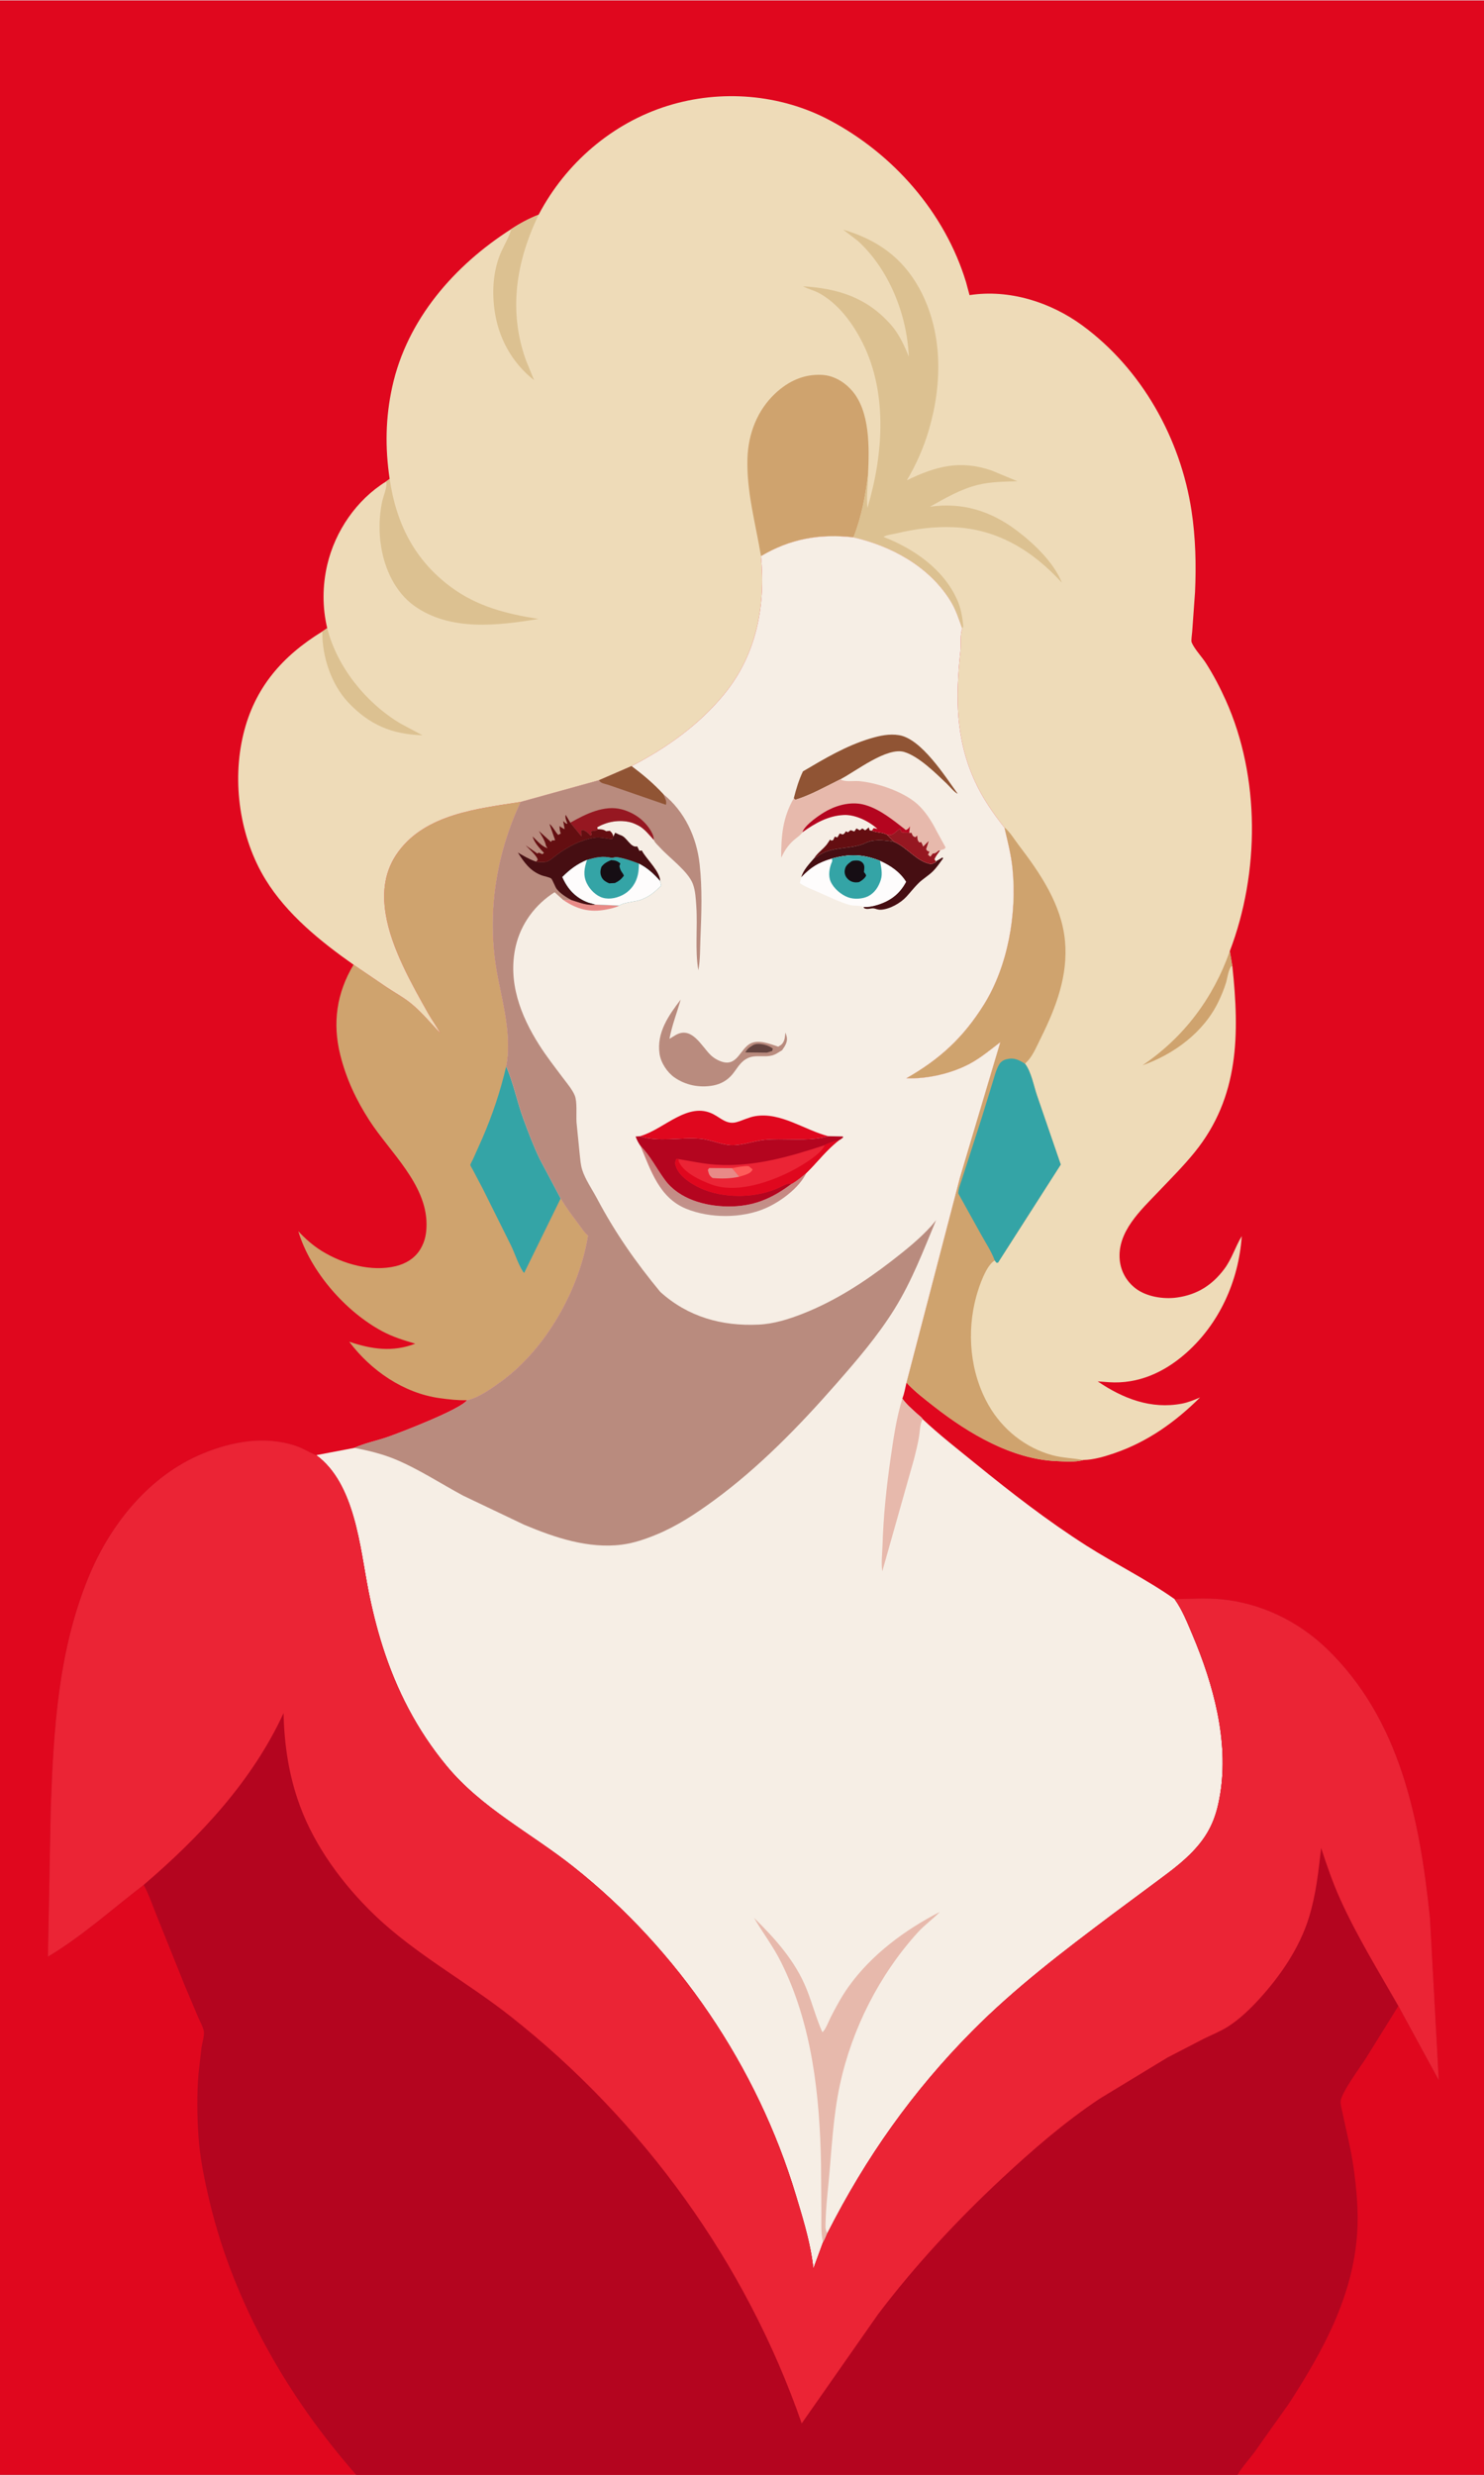 <svg version="1.1" xmlns="http://www.w3.org/2000/svg" style="display: block;" viewBox="0 0 1229 2048" width="1024" height="1707">
<rect x="0" y="0" width="1229" height="2048" fill="#808080" stroke="none"/>
<defs>
	<linearGradient id="Gradient1" gradientUnits="userSpaceOnUse" x1="596.445" y1="964.447" x2="594.143" y2="1003.48">
		<stop class="stop0" offset="0" stop-opacity="1" stop-color="rgb(202,126,122)"/>
		<stop class="stop1" offset="1" stop-opacity="1" stop-color="rgb(193,148,140)"/>
	</linearGradient>
</defs>
<path transform="translate(0,0)" fill="rgb(224,7,30)" d="M 294.987 2048 L -0 2048 L 0 -0 L 1229 0 L 1229 2048 L 1024.91 2048 L 294.987 2048 z"/>
<path transform="translate(0,0)" fill="rgb(207,163,110)" d="M 431.158 663.37 C 409.753 709.14 402.56 760.08 412.516 809.63 C 417.143 832.66 423.826 858.739 419.212 882.244 C 425.247 895.987 428.314 911.875 433.602 926.126 C 437.693 937.149 441.886 948.275 446.995 958.87 L 464.329 991.524 C 468.758 998.839 473.708 1005.61 478.871 1012.42 C 481.313 1015.64 483.803 1019.72 486.957 1022.26 C 479.866 1066.94 452.05 1116.22 415.215 1142.94 C 407.563 1148.49 396.165 1156.76 386.78 1158.55 C 379.269 1158.77 371.517 1157.87 364.094 1156.84 C 334.189 1152.69 307.135 1133.97 289.216 1110.15 C 307.901 1116.44 325.146 1118.96 343.894 1111.77 C 334.506 1109.01 325.306 1106.17 316.642 1101.54 C 286.145 1085.24 257.003 1052.01 247.009 1018.63 C 252.86 1024.95 259.159 1030.51 266.5 1035.06 C 283.904 1045.84 307.546 1052.57 327.875 1047.59 C 336.223 1045.54 343.745 1040.95 348.214 1033.41 C 352.178 1026.73 353.282 1020.21 353.234 1012.56 C 353.028 979.534 322.831 953.139 305.985 927.098 C 294.972 910.072 286.743 892.563 281.814 872.838 C 275.2 846.367 278.786 821.502 292.795 798.09 L 320.39 816.831 C 327.127 821.304 334.842 825.514 341.026 830.684 C 349.461 837.734 357.02 846.8 364.583 854.812 C 361.714 849.177 357.803 844.066 354.69 838.542 C 340.863 814.009 324.023 784.325 319.44 756.322 C 316.374 737.59 318.46 720.049 329.99 704.428 C 352.967 673.3 395.911 668.871 431.158 663.37 z"/>
<path transform="translate(0,0)" fill="rgb(52,164,166)" d="M 419.212 882.244 C 425.247 895.987 428.314 911.875 433.602 926.126 C 437.693 937.149 441.886 948.275 446.995 958.87 L 464.329 991.524 L 434.126 1053.15 C 433.687 1052.78 433.486 1052.65 433.135 1052.11 C 429.219 1046.06 426.482 1037.43 423.358 1030.8 L 399.818 983.508 L 391.509 967.75 C 391.173 967.104 389.506 964.449 389.496 963.88 C 389.482 963.132 391.337 959.914 391.726 959.072 L 399.598 941.467 C 407.991 921.933 414.381 902.941 419.212 882.244 z"/>
<path transform="translate(0,0)" fill="rgb(238,219,184)" d="M 446.072 177.324 C 468.396 134.816 506.96 101.455 553.062 87.169 C 597.039 73.541 646.098 77.448 686.927 99.046 C 739.688 126.957 782.413 175.409 799.992 233 L 802.94 243.902 C 835.745 238.867 869.921 249.61 896.426 269.05 C 945.551 305.08 977.663 362.488 986.772 422.369 C 990.164 444.666 990.706 467.206 989.684 489.714 L 987.329 522.507 C 987.22 524.246 986.348 529.872 986.844 531.164 C 988.9 536.526 995.395 543.312 998.668 548.437 C 1004.95 558.27 1010.39 568.669 1015.17 579.308 C 1043.76 642.96 1043.16 722.201 1018.49 786.879 L 1020.61 799.352 C 1026.52 855.338 1026.48 907.478 989.409 953.281 C 980.142 964.731 969.595 975.232 959.439 985.889 C 944.773 1001.28 925.106 1019.14 927.334 1042.5 C 928.227 1051.87 932.939 1060.2 940.368 1065.95 C 949.445 1072.97 963.664 1075.13 974.75 1073.56 C 991.431 1071.21 1003.86 1063.38 1013.9 1049.97 C 1020.23 1041.53 1022.96 1031.65 1028.38 1022.76 C 1025.9 1059.79 1009.71 1095.64 981.539 1120.18 C 963.773 1135.65 942.487 1145.27 918.48 1143.67 L 909.086 1142.98 C 929.891 1157.15 953.315 1166.29 978.871 1161.37 C 984.094 1160.37 988.987 1158.33 993.858 1156.25 C 973.407 1176.59 950.427 1192.96 923.007 1202.37 C 914.949 1205.13 905.702 1207.93 897.112 1208.04 C 890.561 1210.05 881.45 1209.23 874.619 1208.94 C 838.035 1207.39 802.068 1186 774 1164.08 C 765.983 1157.82 757.625 1151.49 750.715 1144 L 794.939 974.471 L 828.417 862.256 C 820.506 868.303 812.424 875.041 803.653 879.815 C 788.41 888.11 767.827 892.851 750.529 892.116 C 778.373 876.262 797.756 858.41 814.785 831.163 C 834.769 799.187 842.239 755.822 838.525 718.657 C 837.366 707.055 834.389 695.67 831.756 684.337 L 831.553 684.292 C 822.242 672.382 813.614 659.961 807.334 646.145 C 791.236 610.728 791.316 576.732 795.354 538.929 C 795.987 533.005 794.858 525.472 796.932 519.991 C 793.905 511.799 791.699 504.29 787.004 496.768 C 769.422 468.595 738.552 451.684 706.813 444.393 C 678.808 441.275 654.587 445.495 630.223 459.947 C 634.208 501.315 626.381 541.777 599.527 574.429 C 578.662 599.799 551.98 618.684 523.008 633.721 L 496.071 645.412 L 431.158 663.37 C 395.911 668.871 352.967 673.3 329.99 704.428 C 318.46 720.049 316.374 737.59 319.44 756.322 C 324.023 784.325 340.863 814.009 354.69 838.542 C 357.803 844.066 361.714 849.177 364.583 854.812 C 357.02 846.8 349.461 837.734 341.026 830.684 C 334.842 825.514 327.127 821.304 320.39 816.831 L 292.795 798.09 C 265.528 778.974 237.478 756.265 219.868 727.569 C 198.574 692.869 191.997 646.932 201.533 607.378 C 210.828 568.825 233.784 542.67 266.981 522.256 L 270.999 519.541 C 266.874 502.402 267.002 484.317 271.023 467.119 C 277.54 439.239 295.295 413.259 319.767 398.148 L 322.699 396.017 C 318.837 370.138 319.231 345.409 324.84 319.821 C 337.075 264.007 376.285 219.283 423.497 189.145 C 430.524 184.489 438.228 180.4 446.072 177.324 z"/>
<path transform="translate(0,0)" fill="rgb(207,163,110)" d="M 1020.61 799.352 L 1019.73 799.381 C 1017.23 802.403 1016.5 809.227 1015.32 813.072 C 1013.68 818.422 1011.47 823.703 1009.04 828.744 C 996.854 854.076 972.164 872.24 946.164 881.369 C 980.435 858.237 1004.69 825.823 1018.49 786.879 L 1020.61 799.352 z"/>
<path transform="translate(0,0)" fill="rgb(220,193,145)" d="M 266.981 522.256 L 270.999 519.541 C 279.109 551.721 303.152 581.452 331.523 598.407 L 349.872 608.191 C 324.541 607.419 305.74 599.535 288.182 580.776 C 274.287 565.93 266.741 542.975 266.943 522.815 L 266.981 522.256 z"/>
<path transform="translate(0,0)" fill="rgb(220,193,145)" d="M 446.072 177.324 C 427.589 215.845 420.788 256.461 435.5 297.637 L 442.318 314.287 C 423.677 299.734 412.261 278.529 409.38 254.969 C 407.447 239.158 408.619 222.237 415.292 207.627 C 418.081 201.519 421.637 195.621 423.497 189.145 C 430.524 184.489 438.228 180.4 446.072 177.324 z"/>
<path transform="translate(0,0)" fill="rgb(220,193,145)" d="M 319.767 398.148 L 322.699 396.017 C 328.117 432.88 343.257 463.171 373.406 485.49 C 395.325 501.717 419.548 507.748 446 511.92 C 412.165 517.447 372.863 522.283 343.109 501.087 C 327.428 489.917 318.55 470.623 315.63 452.031 C 313.657 439.471 313.905 427.741 316.358 415.26 C 317.256 410.691 321.164 402.05 319.767 398.148 z"/>
<path transform="translate(0,0)" fill="rgb(207,163,110)" d="M 630.223 459.947 C 625.778 432.964 618.167 406.579 619.026 379 C 619.66 358.628 627.165 339.097 642.212 325.103 C 652.971 315.096 665.551 309.275 680.307 309.891 C 689.885 310.29 698.559 315.251 704.931 322.215 C 720.829 339.589 719.907 370.56 718.875 392.51 C 716.747 410.04 713.349 427.936 706.813 444.393 C 678.808 441.275 654.587 445.495 630.223 459.947 z"/>
<path transform="translate(0,0)" fill="rgb(220,193,145)" d="M 718.875 392.51 C 718.89 401.177 717.33 411.68 718.408 420.102 C 731.798 374.793 735.588 322.18 712.295 279.388 C 704.278 264.659 693.139 250.303 678.173 242.159 C 673.953 239.862 669.248 238.909 665.06 236.617 C 694.237 238.412 717.84 245.872 737.713 268.282 C 744.542 275.983 748.807 285.368 752.645 294.803 C 751.197 260.049 736.31 222.744 710.5 199.053 L 698.272 189.713 C 725.973 197.8 747.153 212.571 761.237 238.163 C 780.93 273.948 780.549 316.908 769.279 355.37 C 764.914 370.266 758.92 383.776 751.054 397.147 C 774.945 385.564 795.158 380.082 821.155 389.05 L 842.614 397.949 C 831.664 398.28 820.702 398.326 809.992 400.917 C 795.725 404.368 782.838 411.939 770.142 419.049 C 797.062 415.178 820.572 422.51 842.213 438.874 C 856.336 449.554 872.835 465.264 879.447 481.971 C 855.612 455.852 826.365 437.534 790 435.993 C 773.407 435.289 758.228 437.353 742.104 441.143 C 739.028 441.866 734.299 442.347 731.627 443.981 C 756.875 453.816 781.421 470.716 792.793 496.25 C 795.807 503.018 797.078 510.607 797.789 517.937 L 796.932 519.991 C 793.905 511.799 791.699 504.29 787.004 496.768 C 769.422 468.595 738.552 451.684 706.813 444.393 C 713.349 427.936 716.747 410.04 718.875 392.51 z"/>
<path transform="translate(0,0)" fill="rgb(207,163,110)" d="M 831.756 684.337 C 836.371 688.156 840.022 694.365 843.685 699.158 C 861.393 722.33 879.063 748.179 881.954 778.071 C 884.737 806.849 874.588 833.481 861.946 858.833 C 859.026 864.687 855.959 872.091 851.75 877.071 L 848.875 880.051 C 854.082 886.773 856.062 898.374 858.861 906.461 L 878.485 963.535 L 826.5 1044.74 L 825.263 1044.78 L 823.803 1042.9 C 816.64 1046.97 810.794 1064.43 808.633 1072.22 C 800.342 1102.13 803.261 1135.63 818.76 1162.74 C 830.232 1182.81 849.282 1198.08 871.625 1204.1 C 879.946 1206.34 888.651 1206.49 897.112 1208.04 C 890.561 1210.05 881.45 1209.23 874.619 1208.94 C 838.035 1207.39 802.068 1186 774 1164.08 C 765.983 1157.82 757.625 1151.49 750.715 1144 L 794.939 974.471 L 828.417 862.256 C 820.506 868.303 812.424 875.041 803.653 879.815 C 788.41 888.11 767.827 892.851 750.529 892.116 C 778.373 876.262 797.756 858.41 814.785 831.163 C 834.769 799.187 842.239 755.822 838.525 718.657 C 837.366 707.055 834.389 695.67 831.756 684.337 z"/>
<path transform="translate(0,0)" fill="rgb(52,164,166)" d="M 796.391 976.498 L 813.088 924.621 L 821.893 896.023 C 823.416 891.212 824.755 885.5 827.214 881.098 C 828.58 878.651 830.617 877.117 833.323 876.417 C 839.838 874.732 843.433 876.752 848.875 880.051 C 854.082 886.773 856.062 898.374 858.861 906.461 L 878.485 963.535 L 826.5 1044.74 L 825.263 1044.78 L 823.803 1042.9 C 821.21 1035.73 816.473 1028.53 812.759 1021.89 L 793.618 987.433 C 793.687 983.634 795.184 980.057 796.391 976.498 z"/>
<path transform="translate(0,0)" fill="rgb(246,238,229)" d="M 630.223 459.947 C 654.587 445.495 678.808 441.275 706.813 444.393 C 738.552 451.684 769.422 468.595 787.004 496.768 C 791.699 504.29 793.905 511.799 796.932 519.991 C 794.858 525.472 795.987 533.005 795.354 538.929 C 791.316 576.732 791.236 610.728 807.334 646.145 C 813.614 659.961 822.242 672.382 831.553 684.292 L 831.756 684.337 C 834.389 695.67 837.366 707.055 838.525 718.657 C 842.239 755.822 834.769 799.187 814.785 831.163 C 797.756 858.41 778.373 876.262 750.529 892.116 C 767.827 892.851 788.41 888.11 803.653 879.815 C 812.424 875.041 820.506 868.303 828.417 862.256 L 794.939 974.471 L 750.715 1144 C 749.713 1148.4 748.91 1153.01 747.309 1157.23 C 750.637 1162 755.216 1165.78 759.464 1169.73 C 760.664 1170.84 763.515 1172.85 764.17 1174.27 C 777.945 1187.26 792.959 1198.9 807.639 1210.84 C 837.096 1234.81 867.545 1258.42 899.586 1278.84 C 923.507 1294.08 949.757 1306.87 972.803 1323.21 C 979.15 1332.04 983.449 1343 987.674 1352.98 C 1004.86 1393.6 1017.81 1440.58 1010.48 1484.81 C 1007.83 1500.83 1003.46 1513.4 993.162 1526.06 C 983.314 1538.18 971.023 1547.19 958.574 1556.43 L 921.148 1584.2 C 880.844 1614.51 840.72 1644.88 805.145 1680.78 C 755.599 1730.78 717.101 1785.31 685.278 1847.94 C 684.173 1850.26 683.09 1853.6 681.581 1855.61 L 673.654 1877.15 L 672.496 1868.94 C 669.75 1851.3 664.216 1833.48 659.073 1816.41 C 627.1 1710.28 561.726 1613.5 474.691 1544.58 C 439.394 1516.63 398.895 1496.36 369.78 1461.13 C 345.394 1431.63 328.221 1398.34 316.677 1361.87 C 312.031 1347.19 308.19 1331.74 305.2 1316.64 C 298.045 1280.52 294.116 1227.65 261.878 1204.03 L 293.477 1198.02 C 302.114 1194.07 311.994 1192.16 321.012 1189.03 C 331.811 1185.28 381.746 1166.04 386.78 1158.55 C 396.165 1156.76 407.563 1148.49 415.215 1142.94 C 452.05 1116.22 479.866 1066.94 486.957 1022.26 C 483.803 1019.72 481.313 1015.64 478.871 1012.42 C 473.708 1005.61 468.758 998.839 464.329 991.524 L 446.995 958.87 C 441.886 948.275 437.693 937.149 433.602 926.126 C 428.314 911.875 425.247 895.987 419.212 882.244 C 423.826 858.739 417.143 832.66 412.516 809.63 C 402.56 760.08 409.753 709.14 431.158 663.37 L 496.071 645.412 L 523.008 633.721 C 551.98 618.684 578.662 599.799 599.527 574.429 C 626.381 541.777 634.208 501.315 630.223 459.947 z"/>
<path transform="translate(0,0)" fill="rgb(232,138,135)" d="M 473.035 744.526 C 479.659 746.541 486.299 749.513 493.279 748.303 L 512.936 749.165 C 509.771 750.881 505.665 751.723 502.143 752.408 C 488.407 755.081 477.838 752.255 466.382 744.466 L 473.035 744.526 z"/>
<path transform="translate(0,0)" fill="rgb(100,14,17)" d="M 674.28 709.896 C 677.301 705.081 683.06 701.554 685.81 697.013 L 687.448 694.5 L 688.5 695.416 L 689.981 694.962 L 691.32 692.14 L 693.5 692.75 L 695.438 689.5 L 697.926 690.337 C 698.964 689.815 699.31 689.549 699.981 688.545 L 700.5 687.694 L 702.271 688.5 L 704.5 686.699 L 707.5 687.85 L 709.333 685.309 L 712 686.83 L 714.189 685.307 L 716.5 686.916 L 719.49 684.5 L 720.256 686.917 L 722.114 687.163 C 726.752 689.064 730.144 688.191 734.361 690.305 L 740.292 696.323 C 734.528 695.29 729.23 694.734 723.355 695.35 C 719.075 695.798 716.411 697.84 712.5 698.994 C 701.069 702.368 687.585 700.714 677.253 708.139 L 676.578 708.649 C 675.847 709.194 675.119 709.548 674.28 709.896 z"/>
<path transform="translate(0,0)" fill="url(#Gradient1)" d="M 530.335 947.933 C 538.849 956.649 543.678 966.75 550.795 976.389 C 562.401 992.11 583.928 997.995 602.583 998.211 C 623.692 998.456 639.385 991.713 655.874 979.227 C 660.139 976.831 663.951 973.455 667.784 970.426 C 661.892 982.889 646.311 994.321 633.877 999.711 C 614.308 1008.19 587.834 1008.12 568.232 1000.08 C 545.947 990.938 539.047 968.457 530.335 947.933 z"/>
<path transform="translate(0,0)" fill="rgb(70,14,18)" d="M 674.28 709.896 C 675.119 709.548 675.847 709.194 676.578 708.649 L 677.253 708.139 C 687.585 700.714 701.069 702.368 712.5 698.994 C 716.411 697.84 719.075 695.798 723.355 695.35 C 729.23 694.734 734.528 695.29 740.292 696.323 C 751.488 700.867 759.408 713.251 771.5 714.859 L 774.878 713.342 L 775.083 712.578 L 780.5 709.36 L 781.117 710 C 778.372 713.746 775.608 717.888 772.265 721.114 C 768.707 724.549 764.318 727.071 760.802 730.5 C 757.366 733.851 753.97 738.197 750.663 741.807 C 745.822 747.089 736.79 752.226 729.5 752.577 C 727.85 752.656 726.36 752.276 724.821 751.743 C 721.681 750.655 718.617 753.067 715.526 751.206 L 715.278 750.212 C 719.055 750.474 722.863 749.717 726.466 748.62 C 737.282 745.326 745.037 739.517 750.357 729.485 C 745.162 721.228 737.512 716.132 728.822 712.149 C 714.807 706.521 703.129 706.276 688.801 710.324 C 677.8 713.573 671.39 717.52 663.561 725.834 C 665.089 719.849 670.336 714.499 674.28 709.896 z"/>
<path transform="translate(0,0)" fill="rgb(231,185,172)" d="M 747.309 1157.23 C 750.637 1162 755.216 1165.78 759.464 1169.73 C 760.664 1170.84 763.515 1172.85 764.17 1174.27 C 761.876 1177.63 761.794 1184.67 761.11 1188.76 C 760.092 1194.85 758.556 1201.01 757.038 1207 L 730.695 1300.15 C 729.661 1293.41 730.673 1285.37 730.879 1278.52 C 731.61 1254.24 734.134 1230.41 737.604 1206.39 C 739.985 1189.9 742.364 1173.18 747.309 1157.23 z"/>
<path transform="translate(0,0)" fill="rgb(144,84,52)" d="M 657.395 660.331 C 659.343 652.649 661.552 645.256 664.966 638.082 C 682.99 627.469 700.821 616.792 721 610.791 C 728.636 608.52 736.555 606.803 744.554 608.109 C 763.133 611.142 782.76 642.287 793.128 656.597 C 790.687 655.804 786.127 650.207 784.101 648.285 C 775.005 639.657 761.185 625.839 749.049 622.082 C 734.573 617.602 708.855 637.984 695.97 644.639 C 684.195 650.446 671.074 657.864 658.537 661.65 L 657.395 660.331 z"/>
<path transform="translate(0,0)" fill="rgb(185,139,126)" d="M 563.736 826.969 C 560.583 837.96 556.553 848.153 554.404 859.462 L 559.734 856.221 C 573.112 848.76 581.001 865.697 588.618 872.962 C 591.332 875.55 595.252 877.769 598.888 878.687 C 610.723 881.674 613.101 867.82 621.351 863.403 C 628.148 859.763 637.827 863.718 644.5 865.917 L 646.689 864.587 C 649.586 862.348 650.055 858.72 650.324 855.334 L 650.403 854.248 C 650.884 855.427 651.335 856.618 651.587 857.87 C 652.447 862.136 650.002 865.571 647.716 868.881 L 642.968 871.757 C 635.073 876.273 625.666 871.411 618.04 876.081 L 617.5 876.419 C 612.685 879.272 610.015 884.656 606.5 888.877 C 602.374 893.832 596.958 896.895 590.634 898.068 C 579.453 900.14 567.827 897.928 558.463 891.335 C 552.486 887.126 547.31 879.219 546.225 871.913 C 543.627 854.408 553.722 840.047 563.736 826.969 z"/>
<path transform="translate(0,0)" fill="rgb(99,67,63)" d="M 623.965 864.5 C 624.828 864.169 625.606 863.87 626.529 863.758 C 630.628 863.263 636.819 864.887 639.995 867.5 L 639.544 869.5 L 635.205 870.878 L 617.275 870.679 C 618.985 867.5 620.987 866.28 623.965 864.5 z"/>
<path transform="translate(0,0)" fill="rgb(224,7,30)" d="M 529.802 940.09 L 530.879 939.778 C 550.231 934.001 569.956 910.956 590.841 921.867 C 597.319 925.251 602.1 930.671 610.141 928.368 C 615.286 926.894 620.067 924.357 625.397 923.453 C 646.505 919.873 666.249 934.954 685.891 940.015 C 682.699 941.005 679.478 941.596 676.163 941.986 C 662.262 943.622 648.406 941.888 634.5 942.923 C 625.045 943.627 615.745 947.588 606.238 947.458 C 597.418 947.337 588.89 942.928 580.02 942.157 C 563.648 940.735 545.71 945.095 529.802 940.09 z"/>
<path transform="translate(0,0)" fill="rgb(254,252,252)" d="M 688.801 710.324 C 703.129 706.276 714.807 706.521 728.822 712.149 C 737.512 716.132 745.162 721.228 750.357 729.485 C 745.037 739.517 737.282 745.326 726.466 748.62 C 722.863 749.717 719.055 750.474 715.278 750.212 C 712.221 748.858 707.115 749.606 703.653 748.62 C 695.393 746.266 687.224 742.225 679.351 738.743 C 673.732 736.258 667.48 734.039 662.387 730.619 L 663.561 725.834 C 671.39 717.52 677.8 713.573 688.801 710.324 z"/>
<path transform="translate(0,0)" fill="rgb(52,164,166)" d="M 688.801 710.324 C 703.129 706.276 714.807 706.521 728.822 712.149 C 729.638 717.224 731.072 722.603 729.505 727.701 C 727.749 733.414 724.449 738.632 719.013 741.401 C 714.351 743.776 707.257 744.15 702.333 742.322 C 696.519 740.163 690.482 735.022 687.933 729.31 C 685.738 724.39 686.836 718.053 688.874 713.285 C 689.524 711.764 689.251 711.831 688.801 710.324 z"/>
<path transform="translate(0,0)" fill="rgb(22,14,20)" d="M 705.158 712.5 C 705.805 712.252 706.394 712.013 707.093 711.948 C 709.695 711.708 712.121 711.606 714.139 713.5 C 716.555 715.768 715.692 718.538 715.51 721.5 C 716.393 722.509 717.091 723.133 717.276 724.5 C 715.716 727.09 714.039 728.219 711.5 729.716 C 710.509 729.887 709.509 730.016 708.5 729.963 C 705.458 729.804 702.942 728.448 701.117 726 C 699.818 724.256 699.265 722.035 699.603 719.889 C 700.222 715.969 702.296 714.711 705.158 712.5 z"/>
<path transform="translate(0,0)" fill="rgb(231,185,172)" d="M 657.395 660.331 L 658.537 661.65 C 671.074 657.864 684.195 650.446 695.97 644.639 C 699.654 647.18 706.993 645.736 711.5 646.151 C 726.625 647.542 747.765 654.759 759.243 664.729 C 765.964 670.566 771.578 679.287 775.523 687.211 L 783.102 701 C 782.315 702.064 782.423 702.375 781.091 702.674 C 780.119 702.891 779.405 703.16 778.52 703.588 C 776.835 705.915 774.895 708.212 773.863 710.911 L 775.083 712.578 L 774.878 713.342 L 771.5 714.859 C 759.408 713.251 751.488 700.867 740.292 696.323 L 734.361 690.305 C 730.144 688.191 726.752 689.064 722.114 687.163 L 723.533 685.086 L 726.713 685.718 C 719.717 679.356 708.365 673.7 698.759 674.171 C 685.643 674.815 674.894 681.068 664.483 688.497 C 664.074 689.981 658.557 693.932 657.171 695.193 C 652.367 699.566 649.765 703.767 646.945 709.493 C 646.898 691.492 648.176 676.312 657.395 660.331 z"/>
<path transform="translate(0,0)" fill="rgb(150,23,33)" d="M 734.361 690.305 C 739.966 691.882 740.87 688.09 745.54 685.5 L 746.402 688 C 747.204 689.215 750.968 688.47 752.946 688.971 L 754.898 689 C 755.848 691.25 755.626 691.632 757.977 692.6 L 759.608 691.296 C 759.869 694.022 759.53 695.014 761.5 697.006 L 762.729 696.5 C 763.564 697.829 764.08 698.822 764.5 700.36 L 769.161 695.714 L 766.979 702.5 C 768.02 704.099 767.918 704.048 769.767 704.5 L 768.528 707.058 L 770.5 708.672 L 772.5 706.083 L 773.432 706.019 C 775.041 705.847 776.205 704.647 777.38 703.639 L 778.52 703.588 C 776.835 705.915 774.895 708.212 773.863 710.911 L 775.083 712.578 L 774.878 713.342 L 771.5 714.859 C 759.408 713.251 751.488 700.867 740.292 696.323 L 734.361 690.305 z"/>
<path transform="translate(0,0)" fill="rgb(180,5,31)" d="M 664.483 688.497 C 666.481 682.286 679.71 673.32 685.391 670.342 C 694.643 665.492 706.232 662.826 716.5 665.9 L 717.167 666.095 C 728.724 669.552 739.624 678.344 748.998 685.68 C 750.093 686.536 749.775 686.92 751.153 686.201 C 752.434 685.533 752.858 684.715 753.567 683.5 L 752.946 688.971 C 750.968 688.47 747.204 689.215 746.402 688 L 745.54 685.5 C 740.87 688.09 739.966 691.882 734.361 690.305 C 730.144 688.191 726.752 689.064 722.114 687.163 L 723.533 685.086 L 726.713 685.718 C 719.717 679.356 708.365 673.7 698.759 674.171 C 685.643 674.815 674.894 681.068 664.483 688.497 z"/>
<path transform="translate(0,0)" fill="rgb(231,185,172)" d="M 681.581 1855.61 C 679.716 1847.77 680.284 1839.3 680.234 1831.28 L 679.955 1791.23 C 678.909 1734.12 672.623 1674.94 646.604 1623.17 C 640.182 1610.39 631.641 1599.28 624.48 1587.02 C 641.964 1604.2 658.592 1622.65 667.906 1645.74 C 672.701 1657.63 675.799 1669.79 681.045 1681.65 C 683.512 1680.04 686.554 1672 688.014 1669.14 C 692.382 1660.58 697.17 1651.77 702.759 1643.96 C 721.71 1617.45 749.554 1596.84 778.321 1582.1 C 772.514 1588.05 765.804 1592.76 760.116 1599.02 C 728.327 1634.02 705.629 1678.76 695.634 1724.92 C 689.821 1751.76 688.796 1779.13 686.162 1806.36 C 685.137 1816.97 683.98 1827.59 683.731 1838.25 C 683.661 1841.25 683.158 1844.97 684.952 1847.53 L 685.278 1847.94 C 684.173 1850.26 683.09 1853.6 681.581 1855.61 z"/>
<path transform="translate(0,0)" fill="rgb(180,5,31)" d="M 685.891 940.015 L 698 940.259 L 698.283 941.097 C 697.536 941.607 695.592 943.274 694.81 943.364 C 684.611 951.128 676.931 961.536 667.784 970.426 C 663.951 973.455 660.139 976.831 655.874 979.227 C 639.385 991.713 623.692 998.456 602.583 998.211 C 583.928 997.995 562.401 992.11 550.795 976.389 C 543.678 966.75 538.849 956.649 530.335 947.933 C 528.553 945.415 527.457 943.168 526.389 940.307 L 529.802 940.09 C 545.71 945.095 563.648 940.735 580.02 942.157 C 588.89 942.928 597.418 947.337 606.238 947.458 C 615.745 947.588 625.045 943.627 634.5 942.923 C 648.406 941.888 662.262 943.622 676.163 941.986 C 679.478 941.596 682.699 941.005 685.891 940.015 z"/>
<path transform="translate(0,0)" fill="rgb(235,36,53)" d="M 683.005 947.447 L 682.991 947.353 C 686.93 945.465 690.546 944.302 694.81 943.364 C 684.611 951.128 676.931 961.536 667.784 970.426 C 663.951 973.455 660.139 976.831 655.874 979.227 C 651.904 978.784 648.763 980.954 645.298 982.564 C 627.198 990.971 602.665 991.655 584.008 984.702 C 575.755 981.626 563.634 974.662 560.133 966.031 C 558.909 963.016 558.855 961.856 560.031 959 L 561.972 959.005 C 572.048 960.636 582.316 962.925 592.5 963.607 C 624.093 965.72 653.357 957.142 683.005 947.447 z"/>
<path transform="translate(0,0)" fill="rgb(254,92,90)" d="M 606.306 966.493 C 610.828 965.685 615.387 964.677 620 964.829 L 623.296 967.5 C 622.142 970.267 619.739 971.038 617 972.131 L 612.268 973.569 L 606.306 966.493 z"/>
<path transform="translate(0,0)" fill="rgb(232,138,135)" d="M 612.268 973.569 C 604.947 975.193 597.613 975.315 590.162 974.688 C 587.149 972.43 587.171 971.491 586.214 968 L 587.266 966.408 L 606.306 966.493 L 612.268 973.569 z"/>
<path transform="translate(0,0)" fill="rgb(224,7,30)" d="M 683.005 947.447 L 682.991 947.353 C 686.93 945.465 690.546 944.302 694.81 943.364 C 684.611 951.128 676.931 961.536 667.784 970.426 C 663.951 973.455 660.139 976.831 655.874 979.227 C 651.904 978.784 648.763 980.954 645.298 982.564 C 627.198 990.971 602.665 991.655 584.008 984.702 C 575.755 981.626 563.634 974.662 560.133 966.031 C 558.909 963.016 558.855 961.856 560.031 959 L 561.972 959.005 C 561.927 959.922 562.007 960.644 562.392 961.491 C 566.438 970.404 580.305 976.703 589.019 979.964 C 608.589 987.289 633.736 979.216 651.756 970.698 C 659.343 967.112 680.038 955.682 683.005 947.447 z"/>
<path transform="translate(0,0)" fill="rgb(185,139,126)" d="M 523.008 633.721 C 532.624 640.972 541.176 648.087 549.34 656.961 C 567.058 671.175 576.989 692.668 579.422 714.963 C 581.662 735.482 580.933 755.519 580.078 776.109 C 579.721 784.702 580 794.309 578.328 802.72 C 575.425 785.682 577.838 767.125 576.662 749.814 C 576.256 743.828 575.944 737.05 573.858 731.384 C 569.978 720.841 554.5 709.842 546.725 701.272 C 545.218 699.61 542.154 696.939 541.483 694.857 C 537.703 690.721 533.566 685.324 528.5 682.807 L 527.869 682.5 C 526.089 681.619 524.341 680.814 522.414 680.297 C 513.174 677.816 502.639 679.559 494.5 684.444 L 494.983 685.925 C 497.473 686.126 499.933 685.973 501.907 687.675 L 505 687.282 C 506.971 688.994 507.154 689.529 507.989 692.031 L 509.5 688.911 C 511.077 689.671 512.596 690.462 514.258 691.02 C 519.27 692.704 522.301 701.633 527.713 700.22 L 529.5 703.904 L 531.5 703.561 L 531.863 704.239 C 535.646 711.05 546.639 720.982 546.719 728.928 L 547.591 732.591 C 542.215 737.995 537.715 741.833 530.4 744.461 C 526.139 745.991 515.944 746.508 512.936 749.165 L 493.279 748.303 C 486.299 749.513 479.659 746.541 473.035 744.526 L 466.382 744.466 L 459.307 738.112 C 443.111 748.312 431.262 764.394 427.04 783.114 C 420.457 812.301 431.03 840.094 446.536 864.499 C 452.497 873.881 459.312 882.592 465.974 891.474 C 469.222 895.805 473.909 901.313 475.978 906.279 C 478.15 911.494 477.104 922.498 477.446 928.397 L 480.083 954.859 C 480.544 959.021 480.853 963.68 482.092 967.679 C 484.578 975.702 490.544 984.275 494.514 991.768 C 509.473 1020 526.456 1044.26 546.767 1068.85 C 569.725 1089.63 597.896 1097.44 628.306 1095.98 C 640.986 1095.37 653.213 1091.51 664.946 1086.9 C 691.616 1076.4 715.745 1060.81 738.336 1043.35 C 749.872 1034.43 761.513 1025.1 771.328 1014.26 L 775.213 1009.56 C 764.618 1034.91 755.38 1059.56 740.776 1083.09 C 726.815 1105.58 709.513 1125.65 692.102 1145.49 C 661.794 1180.04 628.506 1214.27 591.295 1241.46 C 576.237 1252.46 560.814 1262.69 543.508 1269.81 C 534.527 1273.51 524.978 1276.79 515.328 1278.06 C 487.357 1281.72 459.575 1272.33 434.121 1261.64 L 383.49 1237.51 C 365.048 1227.58 345.843 1215.02 326.5 1207.13 C 316.142 1202.91 304.467 1200.07 293.477 1198.02 C 302.114 1194.07 311.994 1192.16 321.012 1189.03 C 331.811 1185.28 381.746 1166.04 386.78 1158.55 C 396.165 1156.76 407.563 1148.49 415.215 1142.94 C 452.05 1116.22 479.866 1066.94 486.957 1022.26 C 483.803 1019.72 481.313 1015.64 478.871 1012.42 C 473.708 1005.61 468.758 998.839 464.329 991.524 L 446.995 958.87 C 441.886 948.275 437.693 937.149 433.602 926.126 C 428.314 911.875 425.247 895.987 419.212 882.244 C 423.826 858.739 417.143 832.66 412.516 809.63 C 402.56 760.08 409.753 709.14 431.158 663.37 L 496.071 645.412 L 523.008 633.721 z"/>
<path transform="translate(0,0)" fill="rgb(150,23,33)" d="M 472.333 680.572 C 484.827 673.456 500.536 665.524 515.257 669.606 C 525.278 672.384 534.055 678.626 539.255 687.727 C 540.635 690.144 541.388 692.022 541.483 694.857 C 537.703 690.721 533.566 685.324 528.5 682.807 L 527.869 682.5 C 526.089 681.619 524.341 680.814 522.414 680.297 C 513.174 677.816 502.639 679.559 494.5 684.444 L 494.983 685.925 C 494.166 687.786 491.521 686.559 489.454 688 L 490.084 690.5 L 489 691.227 C 487.167 688.927 485.572 687.796 482.942 686.5 L 481.293 687.134 L 481.5 691.753 L 472.333 680.572 z"/>
<path transform="translate(0,0)" fill="rgb(144,84,52)" d="M 523.008 633.721 C 532.624 640.972 541.176 648.087 549.34 656.961 C 550.647 660.098 552.346 662.38 551.5 665.744 L 503.454 649.133 C 500.653 648.324 497.499 648.006 496.071 645.412 L 523.008 633.721 z"/>
<path transform="translate(0,0)" fill="rgb(100,14,17)" d="M 443.96 712.807 L 445.291 711.382 C 445.085 708.232 437.671 701.862 435.257 699.263 L 445 706.087 L 446.124 705.338 L 449.197 706.607 L 450.5 705.552 C 446.978 701.869 442.431 696.956 441.076 691.978 C 444.638 695.232 448.837 700.55 453.5 701.612 C 452.822 700.801 452.292 700.207 452.055 699.155 C 451.115 694.988 448.393 691.079 446.263 687.379 L 456.322 696.5 L 457.193 695.151 C 458.252 695.268 458.708 695.363 459.733 695 L 455.036 681.587 C 457.49 683.335 459.96 688.222 462.287 690.692 L 464.441 689.5 C 463.512 687.483 463.511 685.529 463.391 683.338 C 464.843 684.524 465.889 685.207 467.64 685.873 L 466.38 679.175 C 467.443 680.093 468.484 681.5 469.902 681.5 C 469.165 679.106 467.755 676.466 468.5 674.062 L 472.333 680.572 L 481.5 691.753 L 481.293 687.134 L 482.942 686.5 C 485.572 687.796 487.167 688.927 489 691.227 L 490.084 690.5 L 489.454 688 C 491.521 686.559 494.166 687.786 494.983 685.925 C 497.473 686.126 499.933 685.973 501.907 687.675 L 505 687.282 C 506.971 688.994 507.154 689.529 507.989 692.031 L 506.874 694.195 C 502.483 693.71 496.901 692.247 492.567 692.937 C 481.217 694.745 471.304 699.879 462.09 706.459 C 459.721 708.151 455.226 712.257 452.5 712.947 C 451.21 713.273 444.895 713.454 443.96 712.807 z"/>
<path transform="translate(0,0)" fill="rgb(70,14,18)" d="M 507.989 692.031 L 509.5 688.911 C 511.077 689.671 512.596 690.462 514.258 691.02 C 519.27 692.704 522.301 701.633 527.713 700.22 L 529.5 703.904 L 531.5 703.561 L 531.863 704.239 C 535.646 711.05 546.639 720.982 546.719 728.928 C 541.713 723.093 536.026 717.92 529.125 714.457 C 523.063 712.178 517.239 710.052 510.813 709.085 C 509.436 708.878 507.249 709.843 506.633 709.7 C 499.098 707.943 493.65 709.216 486.158 711.355 C 477.783 714.913 472.079 719.191 465.725 725.537 C 470.186 735.612 476.745 742.674 487.17 746.625 L 493.279 748.303 C 486.299 749.513 479.659 746.541 473.035 744.526 C 468.893 742.183 463.911 739.16 460.992 735.353 C 459.651 733.604 457.569 727.518 456.386 726.696 C 454.795 725.591 450.675 724.914 448.689 724.179 C 439.062 720.615 434.217 713.591 428.855 705.28 C 433.446 707.951 437.916 710.593 442.924 712.433 L 443.96 712.807 C 444.895 713.454 451.21 713.273 452.5 712.947 C 455.226 712.257 459.721 708.151 462.09 706.459 C 471.304 699.879 481.217 694.745 492.567 692.937 C 496.901 692.247 502.483 693.71 506.874 694.195 L 507.989 692.031 z"/>
<path transform="translate(0,0)" fill="rgb(52,164,166)" d="M 486.158 711.355 C 493.65 709.216 499.098 707.943 506.633 709.7 C 507.249 709.843 509.436 708.878 510.813 709.085 C 517.239 710.052 523.063 712.178 529.125 714.457 C 536.026 717.92 541.713 723.093 546.719 728.928 L 547.591 732.591 C 542.215 737.995 537.715 741.833 530.4 744.461 C 526.139 745.991 515.944 746.508 512.936 749.165 L 493.279 748.303 L 487.17 746.625 C 476.745 742.674 470.186 735.612 465.725 725.537 C 472.079 719.191 477.783 714.913 486.158 711.355 z"/>
<path transform="translate(0,0)" fill="rgb(22,14,20)" d="M 506.121 711.5 C 509.472 711.706 511.14 712.134 513.742 714.296 L 512.999 716.5 C 513.429 718.426 513.816 719.923 515.022 721.524 C 515.791 722.544 516.273 723.248 516.657 724.5 C 514.376 727.454 512.603 728.865 509.278 730.5 L 504.5 730.762 C 502.032 729.66 499.544 728.353 498.298 725.806 C 496.824 722.797 497.05 720.094 498.165 717 C 500.5 714.018 502.739 712.984 506.121 711.5 z"/>
<path transform="translate(0,0)" fill="rgb(254,252,252)" d="M 486.158 711.355 C 483.88 718.083 482.72 724.178 486.037 730.844 C 488.598 735.99 493.587 741.088 499.234 742.702 C 505.161 744.396 512.11 742.652 517.235 739.5 C 522.958 735.979 526.759 730.274 528.23 723.771 C 528.922 720.713 529.086 717.582 529.125 714.457 C 536.026 717.92 541.713 723.093 546.719 728.928 L 547.591 732.591 C 542.215 737.995 537.715 741.833 530.4 744.461 C 526.139 745.991 515.944 746.508 512.936 749.165 L 493.279 748.303 L 487.17 746.625 C 476.745 742.674 470.186 735.612 465.725 725.537 C 472.079 719.191 477.783 714.913 486.158 711.355 z"/>
<path transform="translate(0,0)" fill="rgb(180,5,31)" d="M 118.995 1559.72 C 92.753 1579.82 68.175 1602.08 39.676 1619.17 L 42.072 1495.49 C 44.428 1430.43 48.269 1365.81 73.369 1304.87 C 91.364 1261.18 123.558 1220.93 168.17 1202.58 C 192.402 1192.62 219.591 1187.79 245.03 1196.33 C 250.882 1198.29 255.737 1201.51 261.344 1203.82 L 261.878 1204.03 C 294.116 1227.65 298.045 1280.52 305.2 1316.64 C 308.19 1331.74 312.031 1347.19 316.677 1361.87 C 328.221 1398.34 345.394 1431.63 369.78 1461.13 C 398.895 1496.36 439.394 1516.63 474.691 1544.58 C 561.726 1613.5 627.1 1710.28 659.073 1816.41 C 664.216 1833.48 669.75 1851.3 672.496 1868.94 L 673.654 1877.15 L 681.581 1855.61 C 683.09 1853.6 684.173 1850.26 685.278 1847.94 C 717.101 1785.31 755.599 1730.78 805.145 1680.78 C 840.72 1644.88 880.844 1614.51 921.148 1584.2 L 958.574 1556.43 C 971.023 1547.19 983.314 1538.18 993.162 1526.06 C 1003.46 1513.4 1007.83 1500.83 1010.48 1484.81 C 1017.81 1440.58 1004.86 1393.6 987.674 1352.98 C 983.449 1343 979.15 1332.04 972.803 1323.21 C 985.361 1322.97 998.346 1322.1 1010.86 1323.24 C 1043.75 1326.25 1074.73 1341.15 1098.5 1363.93 C 1159.81 1422.69 1175.84 1506.15 1184.23 1587 L 1191.56 1721.43 L 1158.07 1659.92 L 1131.27 1703.14 C 1127.05 1709.74 1110.82 1731.76 1110.29 1738.69 C 1110.09 1741.32 1111.26 1745.56 1111.82 1748.25 C 1114.92 1763.3 1118.75 1778.03 1120.93 1793.27 C 1123.49 1811.16 1125.19 1830.19 1123.95 1848.26 C 1120.36 1900.77 1095.63 1945.28 1067.7 1988.63 L 1038.84 2029.38 C 1034.36 2035.38 1028.6 2041.55 1024.91 2048 L 294.987 2048 C 238.636 1984.04 193.713 1905.99 173.796 1822.69 C 169.538 1804.88 165.569 1786.14 164.353 1767.82 C 163.221 1750.78 162.988 1733.04 164.395 1716.01 L 166.929 1694 C 167.503 1690.35 169.318 1684.69 168.831 1681.13 C 168.328 1677.44 165.496 1672.5 164.013 1669.02 L 152.642 1642.1 L 130.216 1586.29 C 126.618 1577.44 123.557 1568.11 118.995 1559.72 z"/>
<path transform="translate(0,0)" fill="rgb(235,36,53)" d="M 118.995 1559.72 C 92.753 1579.82 68.175 1602.08 39.676 1619.17 L 42.072 1495.49 C 44.428 1430.43 48.269 1365.81 73.369 1304.87 C 91.364 1261.18 123.558 1220.93 168.17 1202.58 C 192.402 1192.62 219.591 1187.79 245.03 1196.33 C 250.882 1198.29 255.737 1201.51 261.344 1203.82 L 261.878 1204.03 C 294.116 1227.65 298.045 1280.52 305.2 1316.64 C 308.19 1331.74 312.031 1347.19 316.677 1361.87 C 328.221 1398.34 345.394 1431.63 369.78 1461.13 C 398.895 1496.36 439.394 1516.63 474.691 1544.58 C 561.726 1613.5 627.1 1710.28 659.073 1816.41 C 664.216 1833.48 669.75 1851.3 672.496 1868.94 L 673.654 1877.15 L 681.581 1855.61 C 683.09 1853.6 684.173 1850.26 685.278 1847.94 C 717.101 1785.31 755.599 1730.78 805.145 1680.78 C 840.72 1644.88 880.844 1614.51 921.148 1584.2 L 958.574 1556.43 C 971.023 1547.19 983.314 1538.18 993.162 1526.06 C 1003.46 1513.4 1007.83 1500.83 1010.48 1484.81 C 1017.81 1440.58 1004.86 1393.6 987.674 1352.98 C 983.449 1343 979.15 1332.04 972.803 1323.21 C 985.361 1322.97 998.346 1322.1 1010.86 1323.24 C 1043.75 1326.25 1074.73 1341.15 1098.5 1363.93 C 1159.81 1422.69 1175.84 1506.15 1184.23 1587 L 1191.56 1721.43 L 1158.07 1659.92 C 1141.4 1630.7 1123.76 1602.15 1109.87 1571.43 C 1103.65 1557.67 1098.79 1543.46 1094.1 1529.13 C 1091.89 1548.82 1089.86 1567.94 1083.92 1587 C 1076.15 1611.94 1060.63 1634.62 1043.2 1653.81 C 1035.46 1662.33 1026.82 1670.66 1017.11 1676.9 C 1010.97 1680.84 1003.58 1683.8 997 1687.02 L 966.681 1702.71 L 910.651 1736.7 C 881.689 1756.02 855.088 1779.05 829.671 1802.72 C 792.751 1837.1 757.681 1874.83 727.196 1915.07 L 663.95 2005.42 C 617.853 1872.71 532.848 1755.19 422.709 1668.42 C 386.027 1639.53 344.037 1617.1 310.218 1584.65 C 284.214 1559.7 260.847 1528.2 248.339 1494.14 C 239.205 1469.27 235.411 1443.9 234.841 1417.52 C 208.969 1473.73 165.55 1519.88 118.995 1559.72 z"/>
</svg>